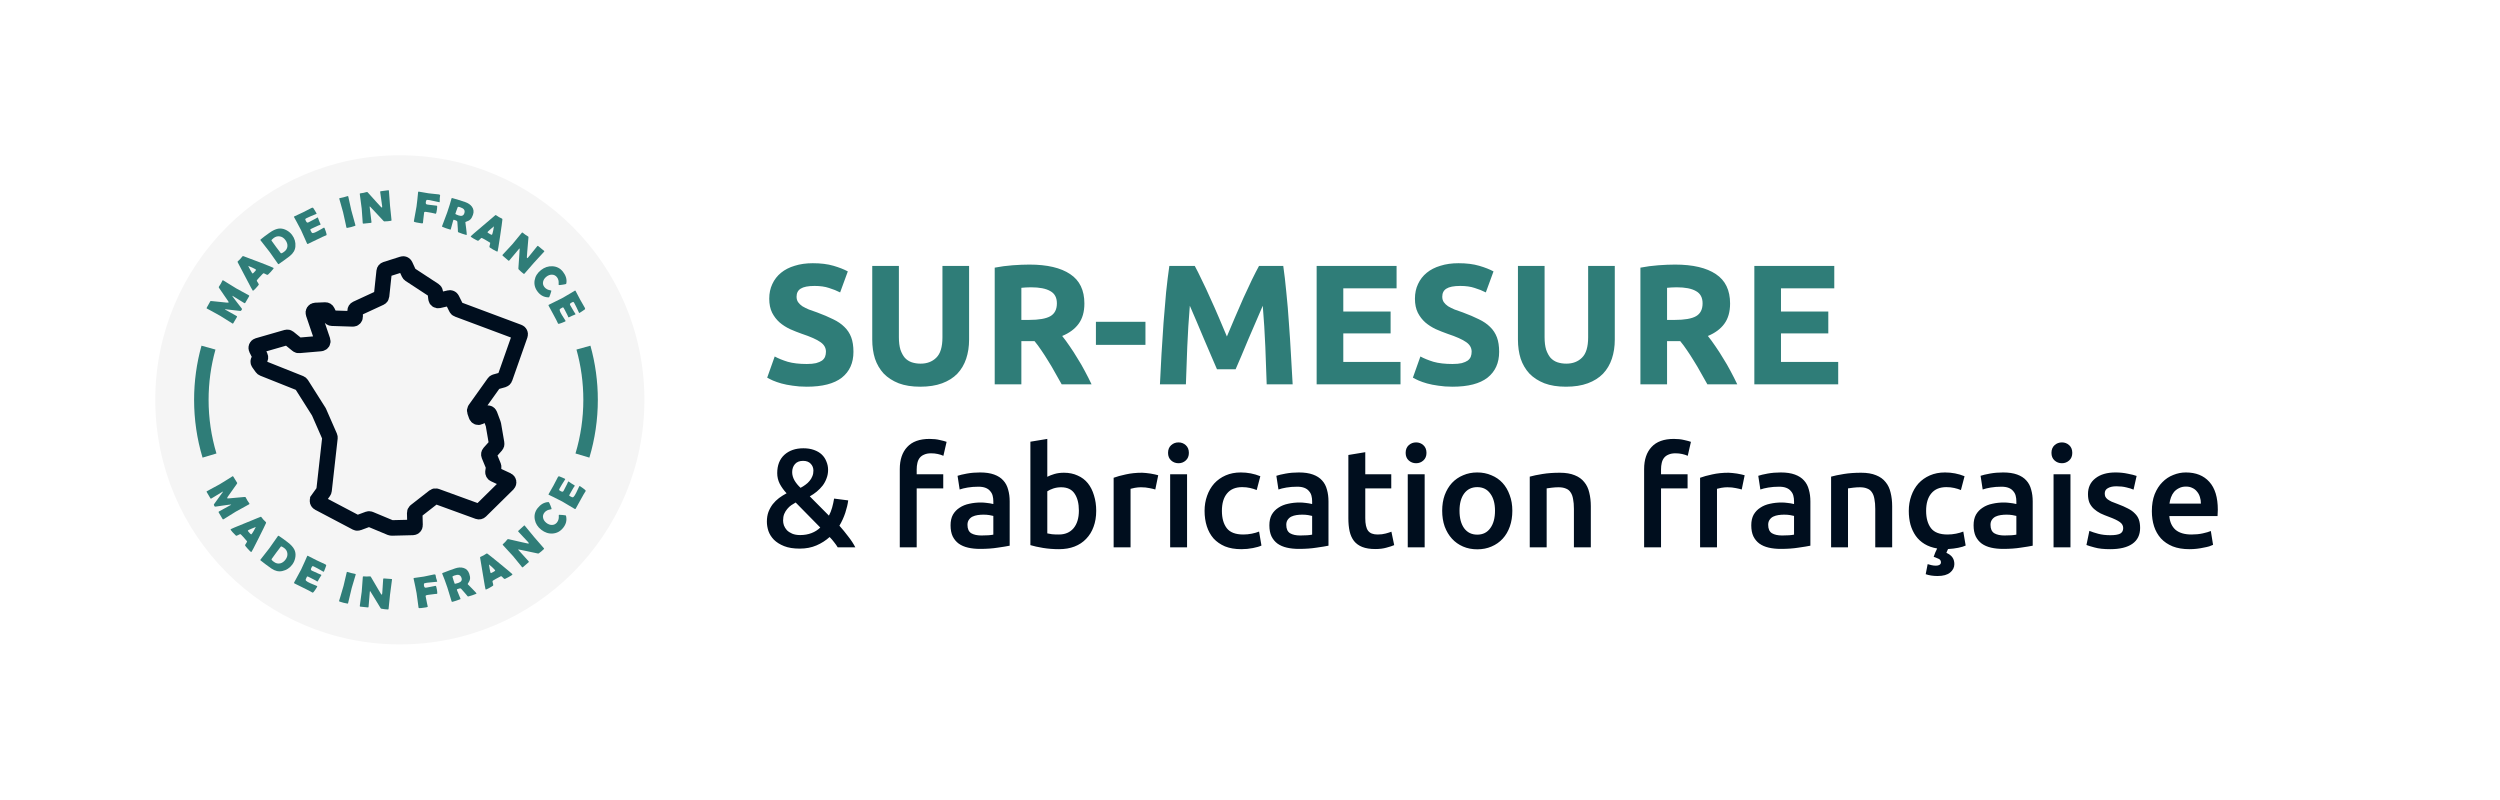 <svg xmlns="http://www.w3.org/2000/svg" width="322" height="103" viewBox="0 0 322 103" fill="none"><rect width="322" height="103" fill="white"></rect><circle cx="51.5" cy="51.5" r="31.5" fill="#F5F5F5"></circle><path d="M103.918 46.882C104.402 46.882 104.798 46.845 105.106 46.772C105.429 46.684 105.685 46.574 105.876 46.442C106.067 46.295 106.199 46.127 106.272 45.936C106.345 45.745 106.382 45.533 106.382 45.298C106.382 44.799 106.147 44.389 105.678 44.066C105.209 43.729 104.402 43.369 103.258 42.988C102.759 42.812 102.261 42.614 101.762 42.394C101.263 42.159 100.816 41.873 100.42 41.536C100.024 41.184 99.701 40.766 99.452 40.282C99.203 39.783 99.078 39.182 99.078 38.478C99.078 37.774 99.21 37.143 99.474 36.586C99.738 36.014 100.112 35.53 100.596 35.134C101.08 34.738 101.667 34.437 102.356 34.232C103.045 34.012 103.823 33.902 104.688 33.902C105.715 33.902 106.602 34.012 107.35 34.232C108.098 34.452 108.714 34.694 109.198 34.958L108.208 37.664C107.783 37.444 107.306 37.253 106.778 37.092C106.265 36.916 105.641 36.828 104.908 36.828C104.087 36.828 103.493 36.945 103.126 37.18C102.774 37.4 102.598 37.745 102.598 38.214C102.598 38.493 102.664 38.727 102.796 38.918C102.928 39.109 103.111 39.285 103.346 39.446C103.595 39.593 103.874 39.732 104.182 39.864C104.505 39.981 104.857 40.106 105.238 40.238C106.03 40.531 106.719 40.825 107.306 41.118C107.893 41.397 108.377 41.727 108.758 42.108C109.154 42.489 109.447 42.937 109.638 43.45C109.829 43.963 109.924 44.587 109.924 45.32C109.924 46.743 109.425 47.85 108.428 48.642C107.431 49.419 105.927 49.808 103.918 49.808C103.243 49.808 102.635 49.764 102.092 49.676C101.549 49.603 101.065 49.507 100.64 49.39C100.229 49.273 99.87 49.148 99.562 49.016C99.269 48.884 99.019 48.759 98.814 48.642L99.782 45.914C100.237 46.163 100.794 46.391 101.454 46.596C102.129 46.787 102.95 46.882 103.918 46.882ZM118.527 49.808C117.456 49.808 116.532 49.661 115.755 49.368C114.977 49.06 114.332 48.642 113.819 48.114C113.32 47.571 112.946 46.933 112.697 46.2C112.462 45.452 112.345 44.631 112.345 43.736V34.254H115.777V43.45C115.777 44.066 115.843 44.594 115.975 45.034C116.121 45.459 116.312 45.811 116.547 46.09C116.796 46.354 117.089 46.545 117.427 46.662C117.779 46.779 118.16 46.838 118.571 46.838C119.407 46.838 120.081 46.581 120.595 46.068C121.123 45.555 121.387 44.682 121.387 43.45V34.254H124.819V43.736C124.819 44.631 124.694 45.452 124.445 46.2C124.195 46.948 123.814 47.593 123.301 48.136C122.787 48.664 122.135 49.075 121.343 49.368C120.551 49.661 119.612 49.808 118.527 49.808ZM132.585 34.078C134.873 34.078 136.626 34.489 137.843 35.31C139.061 36.117 139.669 37.378 139.669 39.094C139.669 40.165 139.42 41.037 138.921 41.712C138.437 42.372 137.733 42.893 136.809 43.274C137.117 43.655 137.44 44.095 137.777 44.594C138.115 45.078 138.445 45.591 138.767 46.134C139.105 46.662 139.427 47.219 139.735 47.806C140.043 48.378 140.329 48.943 140.593 49.5H136.743C136.465 49.001 136.179 48.495 135.885 47.982C135.607 47.469 135.313 46.97 135.005 46.486C134.712 46.002 134.419 45.547 134.125 45.122C133.832 44.682 133.539 44.286 133.245 43.934H131.551V49.5H128.119V34.474C128.867 34.327 129.637 34.225 130.429 34.166C131.236 34.107 131.955 34.078 132.585 34.078ZM132.783 37.004C132.534 37.004 132.307 37.011 132.101 37.026C131.911 37.041 131.727 37.055 131.551 37.07V41.206H132.519C133.81 41.206 134.734 41.045 135.291 40.722C135.849 40.399 136.127 39.849 136.127 39.072C136.127 38.324 135.841 37.796 135.269 37.488C134.712 37.165 133.883 37.004 132.783 37.004ZM141.154 41.448H147.534V44.418H141.154V41.448ZM153.888 34.254C154.152 34.738 154.453 35.339 154.79 36.058C155.142 36.762 155.501 37.532 155.868 38.368C156.249 39.189 156.623 40.033 156.99 40.898C157.357 41.763 157.701 42.577 158.024 43.34C158.347 42.577 158.691 41.763 159.058 40.898C159.425 40.033 159.791 39.189 160.158 38.368C160.539 37.532 160.899 36.762 161.236 36.058C161.588 35.339 161.896 34.738 162.16 34.254H165.284C165.431 35.266 165.563 36.403 165.68 37.664C165.812 38.911 165.922 40.216 166.01 41.58C166.113 42.929 166.201 44.286 166.274 45.65C166.362 47.014 166.435 48.297 166.494 49.5H163.15C163.106 48.019 163.047 46.405 162.974 44.66C162.901 42.915 162.791 41.155 162.644 39.38C162.38 39.996 162.087 40.678 161.764 41.426C161.441 42.174 161.119 42.922 160.796 43.67C160.488 44.418 160.187 45.137 159.894 45.826C159.601 46.501 159.351 47.08 159.146 47.564H156.748C156.543 47.08 156.293 46.501 156 45.826C155.707 45.137 155.399 44.418 155.076 43.67C154.768 42.922 154.453 42.174 154.13 41.426C153.807 40.678 153.514 39.996 153.25 39.38C153.103 41.155 152.993 42.915 152.92 44.66C152.847 46.405 152.788 48.019 152.744 49.5H149.4C149.459 48.297 149.525 47.014 149.598 45.65C149.686 44.286 149.774 42.929 149.862 41.58C149.965 40.216 150.075 38.911 150.192 37.664C150.324 36.403 150.463 35.266 150.61 34.254H153.888ZM169.584 49.5V34.254H179.88V37.136H173.016V40.128H179.11V42.944H173.016V46.618H180.386V49.5H169.584ZM187.084 46.882C187.568 46.882 187.964 46.845 188.272 46.772C188.595 46.684 188.851 46.574 189.042 46.442C189.233 46.295 189.365 46.127 189.438 45.936C189.511 45.745 189.548 45.533 189.548 45.298C189.548 44.799 189.313 44.389 188.844 44.066C188.375 43.729 187.568 43.369 186.424 42.988C185.925 42.812 185.427 42.614 184.928 42.394C184.429 42.159 183.982 41.873 183.586 41.536C183.19 41.184 182.867 40.766 182.618 40.282C182.369 39.783 182.244 39.182 182.244 38.478C182.244 37.774 182.376 37.143 182.64 36.586C182.904 36.014 183.278 35.53 183.762 35.134C184.246 34.738 184.833 34.437 185.522 34.232C186.211 34.012 186.989 33.902 187.854 33.902C188.881 33.902 189.768 34.012 190.516 34.232C191.264 34.452 191.88 34.694 192.364 34.958L191.374 37.664C190.949 37.444 190.472 37.253 189.944 37.092C189.431 36.916 188.807 36.828 188.074 36.828C187.253 36.828 186.659 36.945 186.292 37.18C185.94 37.4 185.764 37.745 185.764 38.214C185.764 38.493 185.83 38.727 185.962 38.918C186.094 39.109 186.277 39.285 186.512 39.446C186.761 39.593 187.04 39.732 187.348 39.864C187.671 39.981 188.023 40.106 188.404 40.238C189.196 40.531 189.885 40.825 190.472 41.118C191.059 41.397 191.543 41.727 191.924 42.108C192.32 42.489 192.613 42.937 192.804 43.45C192.995 43.963 193.09 44.587 193.09 45.32C193.09 46.743 192.591 47.85 191.594 48.642C190.597 49.419 189.093 49.808 187.084 49.808C186.409 49.808 185.801 49.764 185.258 49.676C184.715 49.603 184.231 49.507 183.806 49.39C183.395 49.273 183.036 49.148 182.728 49.016C182.435 48.884 182.185 48.759 181.98 48.642L182.948 45.914C183.403 46.163 183.96 46.391 184.62 46.596C185.295 46.787 186.116 46.882 187.084 46.882ZM201.693 49.808C200.622 49.808 199.698 49.661 198.921 49.368C198.143 49.06 197.498 48.642 196.985 48.114C196.486 47.571 196.112 46.933 195.863 46.2C195.628 45.452 195.511 44.631 195.511 43.736V34.254H198.943V43.45C198.943 44.066 199.009 44.594 199.141 45.034C199.287 45.459 199.478 45.811 199.713 46.09C199.962 46.354 200.255 46.545 200.593 46.662C200.945 46.779 201.326 46.838 201.737 46.838C202.573 46.838 203.247 46.581 203.761 46.068C204.289 45.555 204.553 44.682 204.553 43.45V34.254H207.985V43.736C207.985 44.631 207.86 45.452 207.611 46.2C207.361 46.948 206.98 47.593 206.467 48.136C205.953 48.664 205.301 49.075 204.509 49.368C203.717 49.661 202.778 49.808 201.693 49.808ZM215.751 34.078C218.039 34.078 219.792 34.489 221.009 35.31C222.227 36.117 222.835 37.378 222.835 39.094C222.835 40.165 222.586 41.037 222.087 41.712C221.603 42.372 220.899 42.893 219.975 43.274C220.283 43.655 220.606 44.095 220.943 44.594C221.281 45.078 221.611 45.591 221.933 46.134C222.271 46.662 222.593 47.219 222.901 47.806C223.209 48.378 223.495 48.943 223.759 49.5H219.909C219.631 49.001 219.345 48.495 219.051 47.982C218.773 47.469 218.479 46.97 218.171 46.486C217.878 46.002 217.585 45.547 217.291 45.122C216.998 44.682 216.705 44.286 216.411 43.934H214.717V49.5H211.285V34.474C212.033 34.327 212.803 34.225 213.595 34.166C214.402 34.107 215.121 34.078 215.751 34.078ZM215.949 37.004C215.7 37.004 215.473 37.011 215.267 37.026C215.077 37.041 214.893 37.055 214.717 37.07V41.206H215.685C216.976 41.206 217.9 41.045 218.457 40.722C219.015 40.399 219.293 39.849 219.293 39.072C219.293 38.324 219.007 37.796 218.435 37.488C217.878 37.165 217.049 37.004 215.949 37.004ZM225.959 49.5V34.254H236.255V37.136H229.391V40.128H235.485V42.944H229.391V46.618H236.761V49.5H225.959Z" fill="#2F7D78"></path><path d="M98.774 67.188C98.774 66.732 98.84 66.318 98.972 65.946C99.116 65.574 99.302 65.238 99.53 64.938C99.77 64.638 100.04 64.374 100.34 64.146C100.652 63.918 100.976 63.714 101.312 63.534C100.952 63.15 100.658 62.742 100.43 62.31C100.214 61.878 100.106 61.422 100.106 60.942C100.106 59.934 100.412 59.148 101.024 58.584C101.648 58.02 102.464 57.738 103.472 57.738C103.988 57.738 104.444 57.81 104.84 57.954C105.248 58.098 105.584 58.296 105.848 58.548C106.112 58.8 106.31 59.1 106.442 59.448C106.586 59.784 106.658 60.144 106.658 60.528C106.658 60.912 106.592 61.272 106.46 61.608C106.34 61.944 106.172 62.256 105.956 62.544C105.74 62.82 105.488 63.078 105.2 63.318C104.924 63.546 104.624 63.75 104.3 63.93L106.766 66.414C106.934 66.102 107.072 65.754 107.18 65.37C107.288 64.974 107.372 64.59 107.432 64.218L109.25 64.452C109.19 64.932 109.064 65.466 108.872 66.054C108.68 66.63 108.428 67.182 108.116 67.71C108.512 68.154 108.89 68.616 109.25 69.096C109.622 69.564 109.928 70.032 110.168 70.5H107.9C107.78 70.296 107.624 70.074 107.432 69.834C107.252 69.594 107.06 69.372 106.856 69.168C106.364 69.612 105.8 69.972 105.164 70.248C104.528 70.524 103.808 70.662 103.004 70.662C102.2 70.662 101.528 70.554 100.988 70.338C100.448 70.122 100.01 69.846 99.674 69.51C99.35 69.174 99.116 68.802 98.972 68.394C98.84 67.986 98.774 67.584 98.774 67.188ZM100.862 67.044C100.862 67.248 100.898 67.458 100.97 67.674C101.054 67.89 101.18 68.094 101.348 68.286C101.528 68.466 101.756 68.616 102.032 68.736C102.32 68.856 102.662 68.916 103.058 68.916C103.598 68.916 104.084 68.832 104.516 68.664C104.96 68.496 105.338 68.256 105.65 67.944L102.482 64.722C102.302 64.818 102.116 64.932 101.924 65.064C101.732 65.196 101.558 65.358 101.402 65.55C101.246 65.73 101.114 65.946 101.006 66.198C100.91 66.438 100.862 66.72 100.862 67.044ZM104.768 60.618C104.768 60.27 104.654 59.976 104.426 59.736C104.198 59.484 103.868 59.358 103.436 59.358C102.98 59.358 102.632 59.496 102.392 59.772C102.152 60.048 102.032 60.396 102.032 60.816C102.032 61.164 102.128 61.512 102.32 61.86C102.512 62.196 102.776 62.52 103.112 62.832C103.34 62.712 103.55 62.58 103.742 62.436C103.946 62.292 104.12 62.13 104.264 61.95C104.42 61.77 104.54 61.572 104.624 61.356C104.72 61.14 104.768 60.894 104.768 60.618ZM119.726 56.532C120.23 56.532 120.674 56.58 121.058 56.676C121.442 56.76 121.73 56.838 121.922 56.91L121.508 58.71C121.304 58.614 121.064 58.536 120.788 58.476C120.524 58.416 120.236 58.386 119.924 58.386C119.576 58.386 119.282 58.44 119.042 58.548C118.802 58.644 118.61 58.782 118.466 58.962C118.322 59.142 118.22 59.364 118.16 59.628C118.1 59.88 118.07 60.156 118.07 60.456V61.086H121.49V62.904H118.07V70.5H115.892V60.42C115.892 59.208 116.21 58.26 116.846 57.576C117.482 56.88 118.442 56.532 119.726 56.532ZM126.411 68.97C127.083 68.97 127.593 68.934 127.941 68.862V66.45C127.821 66.414 127.647 66.378 127.419 66.342C127.191 66.306 126.939 66.288 126.663 66.288C126.423 66.288 126.177 66.306 125.925 66.342C125.685 66.378 125.463 66.444 125.259 66.54C125.067 66.636 124.911 66.774 124.791 66.954C124.671 67.122 124.611 67.338 124.611 67.602C124.611 68.118 124.773 68.478 125.097 68.682C125.421 68.874 125.859 68.97 126.411 68.97ZM126.231 60.852C126.951 60.852 127.557 60.942 128.049 61.122C128.541 61.302 128.931 61.554 129.219 61.878C129.519 62.202 129.729 62.598 129.849 63.066C129.981 63.522 130.047 64.026 130.047 64.578V70.284C129.711 70.356 129.201 70.44 128.517 70.536C127.845 70.644 127.083 70.698 126.231 70.698C125.667 70.698 125.151 70.644 124.683 70.536C124.215 70.428 123.813 70.254 123.477 70.014C123.153 69.774 122.895 69.462 122.703 69.078C122.523 68.694 122.433 68.22 122.433 67.656C122.433 67.116 122.535 66.66 122.739 66.288C122.955 65.916 123.243 65.616 123.603 65.388C123.963 65.148 124.377 64.98 124.845 64.884C125.325 64.776 125.823 64.722 126.339 64.722C126.579 64.722 126.831 64.74 127.095 64.776C127.359 64.8 127.641 64.848 127.941 64.92V64.56C127.941 64.308 127.911 64.068 127.851 63.84C127.791 63.612 127.683 63.414 127.527 63.246C127.383 63.066 127.185 62.928 126.933 62.832C126.693 62.736 126.387 62.688 126.015 62.688C125.511 62.688 125.049 62.724 124.629 62.796C124.209 62.868 123.867 62.952 123.603 63.048L123.333 61.284C123.609 61.188 124.011 61.092 124.539 60.996C125.067 60.9 125.631 60.852 126.231 60.852ZM138.96 65.766C138.96 64.842 138.774 64.11 138.402 63.57C138.042 63.03 137.466 62.76 136.674 62.76C136.314 62.76 135.972 62.814 135.648 62.922C135.336 63.03 135.084 63.15 134.892 63.282V68.7C135.048 68.736 135.246 68.772 135.486 68.808C135.738 68.832 136.038 68.844 136.386 68.844C137.19 68.844 137.82 68.574 138.276 68.034C138.732 67.482 138.96 66.726 138.96 65.766ZM141.192 65.802C141.192 66.558 141.078 67.242 140.85 67.854C140.634 68.454 140.316 68.97 139.896 69.402C139.488 69.834 138.99 70.164 138.402 70.392C137.814 70.62 137.148 70.734 136.404 70.734C135.684 70.734 134.994 70.68 134.334 70.572C133.686 70.464 133.146 70.344 132.714 70.212V56.892L134.892 56.532V61.41C135.144 61.278 135.45 61.158 135.81 61.05C136.182 60.942 136.59 60.888 137.034 60.888C137.694 60.888 138.282 61.008 138.798 61.248C139.326 61.476 139.764 61.806 140.112 62.238C140.46 62.67 140.724 63.192 140.904 63.804C141.096 64.404 141.192 65.07 141.192 65.802ZM148.801 63.048C148.621 62.988 148.369 62.928 148.045 62.868C147.733 62.796 147.367 62.76 146.947 62.76C146.707 62.76 146.449 62.784 146.173 62.832C145.909 62.88 145.723 62.922 145.615 62.958V70.5H143.437V61.536C143.857 61.38 144.379 61.236 145.003 61.104C145.639 60.96 146.341 60.888 147.109 60.888C147.253 60.888 147.421 60.9 147.613 60.924C147.805 60.936 147.997 60.96 148.189 60.996C148.381 61.02 148.567 61.056 148.747 61.104C148.927 61.14 149.071 61.176 149.179 61.212L148.801 63.048ZM152.893 70.5H150.715V61.086H152.893V70.5ZM153.127 58.332C153.127 58.74 152.995 59.064 152.731 59.304C152.467 59.544 152.155 59.664 151.795 59.664C151.423 59.664 151.105 59.544 150.841 59.304C150.577 59.064 150.445 58.74 150.445 58.332C150.445 57.912 150.577 57.582 150.841 57.342C151.105 57.102 151.423 56.982 151.795 56.982C152.155 56.982 152.467 57.102 152.731 57.342C152.995 57.582 153.127 57.912 153.127 58.332ZM155.149 65.802C155.149 65.106 155.257 64.458 155.473 63.858C155.689 63.246 155.995 62.718 156.391 62.274C156.799 61.83 157.291 61.482 157.867 61.23C158.443 60.978 159.091 60.852 159.811 60.852C160.699 60.852 161.539 61.014 162.331 61.338L161.863 63.12C161.611 63.012 161.323 62.922 160.999 62.85C160.687 62.778 160.351 62.742 159.991 62.742C159.139 62.742 158.491 63.012 158.047 63.552C157.603 64.08 157.381 64.83 157.381 65.802C157.381 66.738 157.591 67.482 158.011 68.034C158.431 68.574 159.139 68.844 160.135 68.844C160.507 68.844 160.873 68.808 161.233 68.736C161.593 68.664 161.905 68.574 162.169 68.466L162.475 70.266C162.235 70.386 161.869 70.494 161.377 70.59C160.897 70.686 160.399 70.734 159.883 70.734C159.079 70.734 158.377 70.614 157.777 70.374C157.189 70.122 156.697 69.78 156.301 69.348C155.917 68.904 155.629 68.382 155.437 67.782C155.245 67.17 155.149 66.51 155.149 65.802ZM167.473 68.97C168.145 68.97 168.655 68.934 169.003 68.862V66.45C168.883 66.414 168.709 66.378 168.481 66.342C168.253 66.306 168.001 66.288 167.725 66.288C167.485 66.288 167.239 66.306 166.987 66.342C166.747 66.378 166.525 66.444 166.321 66.54C166.129 66.636 165.973 66.774 165.853 66.954C165.733 67.122 165.673 67.338 165.673 67.602C165.673 68.118 165.835 68.478 166.159 68.682C166.483 68.874 166.921 68.97 167.473 68.97ZM167.293 60.852C168.013 60.852 168.619 60.942 169.111 61.122C169.603 61.302 169.993 61.554 170.281 61.878C170.581 62.202 170.791 62.598 170.911 63.066C171.043 63.522 171.109 64.026 171.109 64.578V70.284C170.773 70.356 170.263 70.44 169.579 70.536C168.907 70.644 168.145 70.698 167.293 70.698C166.729 70.698 166.213 70.644 165.745 70.536C165.277 70.428 164.875 70.254 164.539 70.014C164.215 69.774 163.957 69.462 163.765 69.078C163.585 68.694 163.495 68.22 163.495 67.656C163.495 67.116 163.597 66.66 163.801 66.288C164.017 65.916 164.305 65.616 164.665 65.388C165.025 65.148 165.439 64.98 165.907 64.884C166.387 64.776 166.885 64.722 167.401 64.722C167.641 64.722 167.893 64.74 168.157 64.776C168.421 64.8 168.703 64.848 169.003 64.92V64.56C169.003 64.308 168.973 64.068 168.913 63.84C168.853 63.612 168.745 63.414 168.589 63.246C168.445 63.066 168.247 62.928 167.995 62.832C167.755 62.736 167.449 62.688 167.077 62.688C166.573 62.688 166.111 62.724 165.691 62.796C165.271 62.868 164.929 62.952 164.665 63.048L164.395 61.284C164.671 61.188 165.073 61.092 165.601 60.996C166.129 60.9 166.693 60.852 167.293 60.852ZM173.669 58.602L175.847 58.242V61.086H179.195V62.904H175.847V66.738C175.847 67.494 175.967 68.034 176.207 68.358C176.447 68.682 176.855 68.844 177.431 68.844C177.827 68.844 178.175 68.802 178.475 68.718C178.787 68.634 179.033 68.556 179.213 68.484L179.573 70.212C179.321 70.32 178.991 70.428 178.583 70.536C178.175 70.656 177.695 70.716 177.143 70.716C176.471 70.716 175.907 70.626 175.451 70.446C175.007 70.266 174.653 70.008 174.389 69.672C174.125 69.324 173.939 68.91 173.831 68.43C173.723 67.938 173.669 67.38 173.669 66.756V58.602ZM183.496 70.5H181.318V61.086H183.496V70.5ZM183.73 58.332C183.73 58.74 183.598 59.064 183.334 59.304C183.07 59.544 182.758 59.664 182.398 59.664C182.026 59.664 181.708 59.544 181.444 59.304C181.18 59.064 181.048 58.74 181.048 58.332C181.048 57.912 181.18 57.582 181.444 57.342C181.708 57.102 182.026 56.982 182.398 56.982C182.758 56.982 183.07 57.102 183.334 57.342C183.598 57.582 183.73 57.912 183.73 58.332ZM194.789 65.784C194.789 66.528 194.681 67.206 194.465 67.818C194.249 68.43 193.943 68.952 193.547 69.384C193.151 69.816 192.671 70.152 192.107 70.392C191.555 70.632 190.943 70.752 190.271 70.752C189.599 70.752 188.987 70.632 188.435 70.392C187.883 70.152 187.409 69.816 187.013 69.384C186.617 68.952 186.305 68.43 186.077 67.818C185.861 67.206 185.753 66.528 185.753 65.784C185.753 65.04 185.861 64.368 186.077 63.768C186.305 63.156 186.617 62.634 187.013 62.202C187.421 61.77 187.901 61.44 188.453 61.212C189.005 60.972 189.611 60.852 190.271 60.852C190.931 60.852 191.537 60.972 192.089 61.212C192.653 61.44 193.133 61.77 193.529 62.202C193.925 62.634 194.231 63.156 194.447 63.768C194.675 64.368 194.789 65.04 194.789 65.784ZM192.557 65.784C192.557 64.848 192.353 64.11 191.945 63.57C191.549 63.018 190.991 62.742 190.271 62.742C189.551 62.742 188.987 63.018 188.579 63.57C188.183 64.11 187.985 64.848 187.985 65.784C187.985 66.732 188.183 67.482 188.579 68.034C188.987 68.586 189.551 68.862 190.271 68.862C190.991 68.862 191.549 68.586 191.945 68.034C192.353 67.482 192.557 66.732 192.557 65.784ZM197.032 61.392C197.452 61.272 197.998 61.158 198.67 61.05C199.342 60.942 200.086 60.888 200.902 60.888C201.67 60.888 202.312 60.996 202.828 61.212C203.344 61.416 203.752 61.71 204.052 62.094C204.364 62.466 204.58 62.922 204.7 63.462C204.832 63.99 204.898 64.572 204.898 65.208V70.5H202.72V65.55C202.72 65.046 202.684 64.62 202.612 64.272C202.552 63.912 202.444 63.624 202.288 63.408C202.144 63.18 201.94 63.018 201.676 62.922C201.424 62.814 201.112 62.76 200.74 62.76C200.464 62.76 200.176 62.778 199.876 62.814C199.576 62.85 199.354 62.88 199.21 62.904V70.5H197.032V61.392ZM215.597 56.532C216.101 56.532 216.545 56.58 216.929 56.676C217.313 56.76 217.601 56.838 217.793 56.91L217.379 58.71C217.175 58.614 216.935 58.536 216.659 58.476C216.395 58.416 216.107 58.386 215.795 58.386C215.447 58.386 215.153 58.44 214.913 58.548C214.673 58.644 214.481 58.782 214.337 58.962C214.193 59.142 214.091 59.364 214.031 59.628C213.971 59.88 213.941 60.156 213.941 60.456V61.086H217.361V62.904H213.941V70.5H211.763V60.42C211.763 59.208 212.081 58.26 212.717 57.576C213.353 56.88 214.313 56.532 215.597 56.532ZM224.334 63.048C224.154 62.988 223.902 62.928 223.578 62.868C223.266 62.796 222.9 62.76 222.48 62.76C222.24 62.76 221.982 62.784 221.706 62.832C221.442 62.88 221.256 62.922 221.148 62.958V70.5H218.97V61.536C219.39 61.38 219.912 61.236 220.536 61.104C221.172 60.96 221.874 60.888 222.642 60.888C222.786 60.888 222.954 60.9 223.146 60.924C223.338 60.936 223.53 60.96 223.722 60.996C223.914 61.02 224.1 61.056 224.28 61.104C224.46 61.14 224.604 61.176 224.712 61.212L224.334 63.048ZM229.542 68.97C230.214 68.97 230.724 68.934 231.072 68.862V66.45C230.952 66.414 230.778 66.378 230.55 66.342C230.322 66.306 230.07 66.288 229.794 66.288C229.554 66.288 229.308 66.306 229.056 66.342C228.816 66.378 228.594 66.444 228.39 66.54C228.198 66.636 228.042 66.774 227.922 66.954C227.802 67.122 227.742 67.338 227.742 67.602C227.742 68.118 227.904 68.478 228.228 68.682C228.552 68.874 228.99 68.97 229.542 68.97ZM229.362 60.852C230.082 60.852 230.688 60.942 231.18 61.122C231.672 61.302 232.062 61.554 232.35 61.878C232.65 62.202 232.86 62.598 232.98 63.066C233.112 63.522 233.178 64.026 233.178 64.578V70.284C232.842 70.356 232.332 70.44 231.648 70.536C230.976 70.644 230.214 70.698 229.362 70.698C228.798 70.698 228.282 70.644 227.814 70.536C227.346 70.428 226.944 70.254 226.608 70.014C226.284 69.774 226.026 69.462 225.834 69.078C225.654 68.694 225.564 68.22 225.564 67.656C225.564 67.116 225.666 66.66 225.87 66.288C226.086 65.916 226.374 65.616 226.734 65.388C227.094 65.148 227.508 64.98 227.976 64.884C228.456 64.776 228.954 64.722 229.47 64.722C229.71 64.722 229.962 64.74 230.226 64.776C230.49 64.8 230.772 64.848 231.072 64.92V64.56C231.072 64.308 231.042 64.068 230.982 63.84C230.922 63.612 230.814 63.414 230.658 63.246C230.514 63.066 230.316 62.928 230.064 62.832C229.824 62.736 229.518 62.688 229.146 62.688C228.642 62.688 228.18 62.724 227.76 62.796C227.34 62.868 226.998 62.952 226.734 63.048L226.464 61.284C226.74 61.188 227.142 61.092 227.67 60.996C228.198 60.9 228.762 60.852 229.362 60.852ZM235.845 61.392C236.265 61.272 236.811 61.158 237.483 61.05C238.155 60.942 238.899 60.888 239.715 60.888C240.483 60.888 241.125 60.996 241.641 61.212C242.157 61.416 242.565 61.71 242.865 62.094C243.177 62.466 243.393 62.922 243.513 63.462C243.645 63.99 243.711 64.572 243.711 65.208V70.5H241.533V65.55C241.533 65.046 241.497 64.62 241.425 64.272C241.365 63.912 241.257 63.624 241.101 63.408C240.957 63.18 240.753 63.018 240.489 62.922C240.237 62.814 239.925 62.76 239.553 62.76C239.277 62.76 238.989 62.778 238.689 62.814C238.389 62.85 238.167 62.88 238.023 62.904V70.5H235.845V61.392ZM250.694 71.202C251.078 71.382 251.342 71.586 251.486 71.814C251.642 72.042 251.72 72.324 251.72 72.66C251.72 73.08 251.54 73.44 251.18 73.74C250.82 74.04 250.28 74.19 249.56 74.19C248.984 74.19 248.474 74.112 248.03 73.956L248.282 72.66C248.402 72.696 248.558 72.738 248.75 72.786C248.942 72.834 249.14 72.858 249.344 72.858C249.548 72.858 249.704 72.822 249.812 72.75C249.932 72.678 249.992 72.57 249.992 72.426C249.992 72.234 249.908 72.09 249.74 71.994C249.572 71.91 249.404 71.838 249.236 71.778L249.056 71.724C249.104 71.568 249.17 71.388 249.254 71.184C249.338 70.992 249.422 70.812 249.506 70.644C248.882 70.536 248.342 70.344 247.886 70.068C247.43 69.792 247.052 69.444 246.752 69.024C246.452 68.592 246.224 68.106 246.068 67.566C245.924 67.026 245.852 66.438 245.852 65.802C245.852 65.106 245.96 64.458 246.176 63.858C246.392 63.246 246.698 62.718 247.094 62.274C247.502 61.83 247.994 61.482 248.57 61.23C249.146 60.978 249.794 60.852 250.514 60.852C251.402 60.852 252.242 61.014 253.034 61.338L252.566 63.12C252.314 63.012 252.026 62.922 251.702 62.85C251.39 62.778 251.054 62.742 250.694 62.742C249.842 62.742 249.194 63.012 248.75 63.552C248.306 64.08 248.084 64.83 248.084 65.802C248.084 66.738 248.294 67.482 248.714 68.034C249.134 68.574 249.842 68.844 250.838 68.844C251.21 68.844 251.576 68.808 251.936 68.736C252.296 68.664 252.608 68.574 252.872 68.466L253.178 70.266C252.962 70.374 252.644 70.47 252.224 70.554C251.804 70.638 251.366 70.692 250.91 70.716C250.862 70.812 250.82 70.902 250.784 70.986C250.748 71.07 250.718 71.142 250.694 71.202ZM258.177 68.97C258.849 68.97 259.359 68.934 259.707 68.862V66.45C259.587 66.414 259.413 66.378 259.185 66.342C258.957 66.306 258.705 66.288 258.429 66.288C258.189 66.288 257.943 66.306 257.691 66.342C257.451 66.378 257.229 66.444 257.025 66.54C256.833 66.636 256.677 66.774 256.557 66.954C256.437 67.122 256.377 67.338 256.377 67.602C256.377 68.118 256.539 68.478 256.863 68.682C257.187 68.874 257.625 68.97 258.177 68.97ZM257.997 60.852C258.717 60.852 259.323 60.942 259.815 61.122C260.307 61.302 260.697 61.554 260.985 61.878C261.285 62.202 261.495 62.598 261.615 63.066C261.747 63.522 261.813 64.026 261.813 64.578V70.284C261.477 70.356 260.967 70.44 260.283 70.536C259.611 70.644 258.849 70.698 257.997 70.698C257.433 70.698 256.917 70.644 256.449 70.536C255.981 70.428 255.579 70.254 255.243 70.014C254.919 69.774 254.661 69.462 254.469 69.078C254.289 68.694 254.199 68.22 254.199 67.656C254.199 67.116 254.301 66.66 254.505 66.288C254.721 65.916 255.009 65.616 255.369 65.388C255.729 65.148 256.143 64.98 256.611 64.884C257.091 64.776 257.589 64.722 258.105 64.722C258.345 64.722 258.597 64.74 258.861 64.776C259.125 64.8 259.407 64.848 259.707 64.92V64.56C259.707 64.308 259.677 64.068 259.617 63.84C259.557 63.612 259.449 63.414 259.293 63.246C259.149 63.066 258.951 62.928 258.699 62.832C258.459 62.736 258.153 62.688 257.781 62.688C257.277 62.688 256.815 62.724 256.395 62.796C255.975 62.868 255.633 62.952 255.369 63.048L255.099 61.284C255.375 61.188 255.777 61.092 256.305 60.996C256.833 60.9 257.397 60.852 257.997 60.852ZM266.676 70.5H264.498V61.086H266.676V70.5ZM266.91 58.332C266.91 58.74 266.778 59.064 266.514 59.304C266.25 59.544 265.938 59.664 265.578 59.664C265.206 59.664 264.888 59.544 264.624 59.304C264.36 59.064 264.228 58.74 264.228 58.332C264.228 57.912 264.36 57.582 264.624 57.342C264.888 57.102 265.206 56.982 265.578 56.982C265.938 56.982 266.25 57.102 266.514 57.342C266.778 57.582 266.91 57.912 266.91 58.332ZM271.812 68.934C272.388 68.934 272.808 68.868 273.072 68.736C273.336 68.592 273.468 68.352 273.468 68.016C273.468 67.704 273.324 67.446 273.036 67.242C272.76 67.038 272.298 66.816 271.65 66.576C271.254 66.432 270.888 66.282 270.552 66.126C270.228 65.958 269.946 65.766 269.706 65.55C269.466 65.334 269.274 65.076 269.13 64.776C268.998 64.464 268.932 64.086 268.932 63.642C268.932 62.778 269.25 62.1 269.886 61.608C270.522 61.104 271.386 60.852 272.478 60.852C273.03 60.852 273.558 60.906 274.062 61.014C274.566 61.11 274.944 61.206 275.196 61.302L274.8 63.066C274.56 62.958 274.254 62.862 273.882 62.778C273.51 62.682 273.078 62.634 272.586 62.634C272.142 62.634 271.782 62.712 271.506 62.868C271.23 63.012 271.092 63.24 271.092 63.552C271.092 63.708 271.116 63.846 271.164 63.966C271.224 64.086 271.32 64.2 271.452 64.308C271.584 64.404 271.758 64.506 271.974 64.614C272.19 64.71 272.454 64.812 272.766 64.92C273.282 65.112 273.72 65.304 274.08 65.496C274.44 65.676 274.734 65.886 274.962 66.126C275.202 66.354 275.376 66.618 275.484 66.918C275.592 67.218 275.646 67.578 275.646 67.998C275.646 68.898 275.31 69.582 274.638 70.05C273.978 70.506 273.03 70.734 271.794 70.734C270.966 70.734 270.3 70.662 269.796 70.518C269.292 70.386 268.938 70.278 268.734 70.194L269.112 68.376C269.436 68.508 269.82 68.634 270.264 68.754C270.72 68.874 271.236 68.934 271.812 68.934ZM277.159 65.838C277.159 65.01 277.279 64.284 277.519 63.66C277.771 63.036 278.101 62.52 278.509 62.112C278.917 61.692 279.385 61.38 279.913 61.176C280.441 60.96 280.981 60.852 281.533 60.852C282.829 60.852 283.837 61.254 284.557 62.058C285.289 62.862 285.655 64.062 285.655 65.658C285.655 65.778 285.649 65.916 285.637 66.072C285.637 66.216 285.631 66.348 285.619 66.468H279.409C279.469 67.224 279.733 67.812 280.201 68.232C280.681 68.64 281.371 68.844 282.271 68.844C282.799 68.844 283.279 68.796 283.711 68.7C284.155 68.604 284.503 68.502 284.755 68.394L285.043 70.176C284.923 70.236 284.755 70.302 284.539 70.374C284.335 70.434 284.095 70.488 283.819 70.536C283.555 70.596 283.267 70.644 282.955 70.68C282.643 70.716 282.325 70.734 282.001 70.734C281.173 70.734 280.453 70.614 279.841 70.374C279.229 70.122 278.725 69.78 278.329 69.348C277.933 68.904 277.639 68.388 277.447 67.8C277.255 67.2 277.159 66.546 277.159 65.838ZM283.477 64.866C283.477 64.566 283.435 64.284 283.351 64.02C283.267 63.744 283.141 63.51 282.973 63.318C282.817 63.114 282.619 62.958 282.379 62.85C282.151 62.73 281.875 62.67 281.551 62.67C281.215 62.67 280.921 62.736 280.669 62.868C280.417 62.988 280.201 63.15 280.021 63.354C279.853 63.558 279.721 63.792 279.625 64.056C279.529 64.32 279.463 64.59 279.427 64.866H283.477Z" fill="#000E1E"></path><path d="M40.943 64.341L41.684 63.309C41.713 63.269 41.731 63.222 41.736 63.173L42.497 56.391C42.502 56.34 42.495 56.289 42.474 56.242L41.085 53.071C41.079 53.058 41.072 53.045 41.065 53.032L38.818 49.48C38.786 49.43 38.74 49.392 38.686 49.37L33.88 47.455C33.831 47.436 33.788 47.402 33.757 47.359L33.315 46.743C33.236 46.632 33.245 46.479 33.337 46.379L33.47 46.235C33.551 46.148 33.569 46.018 33.516 45.911L33.03 44.934C32.951 44.774 33.034 44.58 33.202 44.531L36.928 43.457C37.013 43.432 37.105 43.451 37.175 43.508L38.307 44.427C38.362 44.472 38.432 44.493 38.502 44.487L41.321 44.245C41.502 44.229 41.62 44.044 41.56 43.868L40.371 40.363C40.31 40.183 40.436 39.994 40.622 39.986L41.898 39.932C42.008 39.928 42.11 39.99 42.158 40.092L42.507 40.824C42.552 40.919 42.645 40.98 42.748 40.983L45.454 41.071C45.61 41.076 45.74 40.947 45.74 40.787V40.031C45.74 39.919 45.804 39.818 45.903 39.772L48.98 38.348C49.07 38.306 49.131 38.219 49.142 38.12L49.481 34.947C49.493 34.834 49.569 34.74 49.675 34.706L51.853 34.013C51.985 33.971 52.127 34.035 52.186 34.163L52.676 35.227C52.698 35.275 52.733 35.316 52.778 35.345L55.934 37.412C56.004 37.458 56.051 37.533 56.061 37.618L56.159 38.456C56.178 38.624 56.335 38.737 56.495 38.7L57.891 38.38C58.014 38.352 58.141 38.413 58.199 38.529L58.779 39.696C58.81 39.76 58.865 39.81 58.931 39.835L66.817 42.782C66.961 42.835 67.035 42.998 66.984 43.145L65.02 48.725C64.99 48.812 64.919 48.878 64.832 48.903L63.786 49.197C63.725 49.214 63.672 49.252 63.635 49.304L61.197 52.723C61.142 52.8 61.129 52.898 61.16 52.987L61.357 53.55C61.412 53.708 61.59 53.783 61.739 53.709L62.693 53.237C62.84 53.164 63.015 53.235 63.073 53.391L63.532 54.618C63.539 54.635 63.544 54.652 63.547 54.67L63.969 57.126C63.984 57.213 63.959 57.302 63.901 57.367L63.035 58.337C62.962 58.419 62.942 58.537 62.984 58.639L63.562 60.042C63.581 60.09 63.588 60.142 63.581 60.194L63.497 60.777C63.479 60.903 63.544 61.025 63.656 61.077L65.352 61.868C65.53 61.952 65.57 62.193 65.429 62.332L61.885 65.825C61.81 65.899 61.699 65.924 61.6 65.888L56.187 63.917C56.098 63.885 56 63.901 55.925 63.959L53.525 65.833C53.454 65.888 53.414 65.975 53.416 66.066L53.455 67.64C53.459 67.797 53.338 67.927 53.185 67.931L50.436 68C50.398 68.001 50.36 67.994 50.325 67.979L47.644 66.861C47.58 66.835 47.51 66.833 47.445 66.857L46.129 67.343C46.057 67.37 45.977 67.364 45.908 67.328L41.04 64.763C40.888 64.683 40.842 64.483 40.943 64.342V64.341Z" stroke="#000E1E" stroke-width="2"></path><path d="M32.057 38.038C32.107 38.067 32.118 38.106 32.091 38.152L31.585 39.012C31.557 39.06 31.515 39.066 31.458 39.033C31.294 38.937 31.051 38.787 30.73 38.583C30.409 38.379 30.166 38.229 30.002 38.134C29.954 38.106 29.925 38.099 29.913 38.111C29.913 38.135 30.099 38.39 30.475 38.877C30.696 39.162 30.916 39.447 31.135 39.732C31.163 39.77 31.173 39.803 31.166 39.831C31.162 39.84 31.144 39.873 31.111 39.93C31.062 40.014 31.016 40.055 30.974 40.052C30.744 40.035 30.416 39.998 29.991 39.941C29.541 39.883 29.212 39.845 29.007 39.827C28.997 39.825 28.984 39.827 28.968 39.833C28.976 39.853 28.995 39.872 29.029 39.891C29.188 39.984 29.429 40.12 29.752 40.298C30.076 40.476 30.317 40.612 30.476 40.705C30.533 40.738 30.548 40.777 30.522 40.823L30.045 41.634C30.026 41.667 30.009 41.684 29.994 41.684C29.978 41.685 29.959 41.678 29.933 41.663C29.756 41.559 29.494 41.396 29.149 41.171C28.803 40.947 28.542 40.783 28.365 40.68C28.176 40.57 27.818 40.371 27.289 40.084C27.154 40.007 26.948 39.897 26.674 39.754L26.631 39.733C26.598 39.715 26.601 39.672 26.642 39.602C26.694 39.513 26.77 39.378 26.869 39.197C26.967 39.015 27.044 38.879 27.096 38.791C27.106 38.773 27.155 38.767 27.243 38.776L29.223 38.978C29.358 38.99 29.436 38.978 29.456 38.944C29.467 38.927 29.428 38.853 29.341 38.724C29.096 38.361 28.724 37.818 28.224 37.096C28.176 37.031 28.163 36.983 28.182 36.95C28.209 36.903 28.253 36.834 28.314 36.742C28.375 36.65 28.419 36.579 28.447 36.531C28.471 36.49 28.504 36.426 28.544 36.338C28.585 36.249 28.618 36.185 28.641 36.145C28.67 36.096 28.704 36.083 28.742 36.106C28.934 36.218 29.217 36.392 29.59 36.628C29.963 36.864 30.246 37.038 30.438 37.151C30.615 37.255 30.885 37.402 31.248 37.594C31.611 37.787 31.88 37.934 32.056 38.037L32.057 38.038Z" fill="#2F7D78"></path><path d="M35.219 34.502C35.245 34.525 35.246 34.559 35.224 34.602C35.197 34.653 35.085 34.787 34.887 35.004C34.705 35.202 34.583 35.325 34.52 35.371C34.467 35.41 34.408 35.41 34.344 35.376C34.1 35.241 33.959 35.18 33.921 35.194C33.892 35.208 33.716 35.389 33.397 35.739C33.181 35.975 33.072 36.106 33.071 36.132C33.071 36.176 33.122 36.27 33.222 36.414C33.313 36.546 33.346 36.634 33.322 36.681C33.29 36.738 33.151 36.902 32.905 37.171C32.711 37.383 32.594 37.471 32.553 37.434C32.518 37.401 32.216 36.841 31.649 35.751C31.038 34.573 30.699 33.926 30.633 33.814C30.596 33.749 30.587 33.706 30.607 33.683C30.641 33.646 30.698 33.591 30.777 33.519C30.856 33.447 30.912 33.391 30.948 33.353C30.982 33.315 31.03 33.258 31.092 33.18C31.154 33.103 31.202 33.046 31.235 33.01C31.259 32.984 31.304 32.981 31.37 33C31.578 33.066 32.261 33.322 33.418 33.771C34.583 34.223 35.183 34.467 35.22 34.501L35.219 34.502ZM31.967 34.249C32.002 34.334 32.09 34.504 32.231 34.76C32.38 35.032 32.473 35.185 32.511 35.219C32.536 35.242 32.588 35.213 32.667 35.133C32.709 35.092 32.775 35.023 32.865 34.924C32.948 34.833 32.984 34.772 32.971 34.742C32.966 34.733 32.958 34.722 32.946 34.711C32.9 34.669 32.744 34.586 32.478 34.462C32.221 34.342 32.05 34.272 31.969 34.25L31.967 34.249Z" fill="#2F7D78"></path><path d="M37.62 30.266C37.95 30.71 38.092 31.2 38.047 31.737C38.011 32.215 37.769 32.63 37.323 32.983C37.237 33.05 36.996 33.23 36.601 33.521C36.526 33.575 36.413 33.656 36.261 33.761C36.108 33.867 35.994 33.947 35.921 34.002C35.877 34.034 35.842 34.033 35.816 33.998C35.693 33.832 35.514 33.578 35.28 33.236C35.046 32.893 34.868 32.639 34.745 32.473C34.616 32.3 34.417 32.044 34.147 31.707C33.877 31.37 33.678 31.115 33.55 30.943C33.527 30.912 33.535 30.876 33.574 30.838C33.673 30.747 33.845 30.61 34.09 30.429C34.556 30.086 34.864 29.87 35.012 29.782C35.398 29.554 35.747 29.437 36.057 29.433C36.349 29.428 36.641 29.507 36.933 29.67C37.21 29.823 37.439 30.021 37.62 30.266ZM36.751 30.907C36.561 30.652 36.33 30.499 36.057 30.451C35.778 30.397 35.512 30.464 35.257 30.651C35.024 30.823 34.93 30.94 34.976 31.001C35.043 31.091 35.14 31.226 35.27 31.406C35.4 31.588 35.497 31.723 35.563 31.811C35.627 31.899 35.727 32.029 35.861 32.203C35.994 32.376 36.094 32.508 36.16 32.597C36.209 32.662 36.354 32.605 36.596 32.426C36.858 32.233 37 31.995 37.021 31.71C37.04 31.442 36.95 31.173 36.751 30.905V30.907Z" fill="#2F7D78"></path><path d="M41.807 29.389C41.843 29.461 41.894 29.602 41.961 29.809C42.035 30.034 42.069 30.174 42.066 30.225C42.061 30.267 42.042 30.297 42.006 30.315C41.991 30.322 41.964 30.332 41.926 30.344C41.794 30.388 41.43 30.556 40.834 30.849C40.703 30.912 40.51 31.007 40.251 31.13C39.994 31.254 39.8 31.348 39.672 31.411C39.616 31.439 39.576 31.428 39.552 31.379C39.458 31.19 39.329 30.901 39.164 30.512C38.999 30.123 38.869 29.835 38.777 29.646C38.682 29.454 38.495 29.101 38.216 28.587C38.144 28.454 38.036 28.258 37.891 27.996L37.871 27.962C37.848 27.924 37.86 27.895 37.906 27.872C38.031 27.811 38.221 27.722 38.475 27.606C38.73 27.49 38.919 27.401 39.045 27.34C39.169 27.279 39.353 27.185 39.597 27.056C39.842 26.928 40.027 26.834 40.15 26.773C40.238 26.73 40.305 26.738 40.351 26.797C40.379 26.832 40.45 26.943 40.564 27.131C40.679 27.318 40.746 27.433 40.767 27.476C40.784 27.511 40.776 27.537 40.743 27.553C40.733 27.558 40.714 27.566 40.688 27.577C40.22 27.76 39.806 27.939 39.449 28.115C39.359 28.159 39.314 28.207 39.315 28.259C39.317 28.283 39.344 28.35 39.398 28.46C39.455 28.574 39.51 28.642 39.562 28.663C39.606 28.681 39.669 28.67 39.75 28.63C39.767 28.622 39.799 28.604 39.847 28.578C39.894 28.551 39.935 28.53 39.967 28.514C40.18 28.41 40.393 28.299 40.605 28.18C40.623 28.169 40.667 28.142 40.738 28.099C40.792 28.064 40.836 28.038 40.87 28.022C40.911 28.002 40.941 28.011 40.96 28.05C40.943 28.015 40.991 28.151 41.105 28.46C41.158 28.601 41.218 28.74 41.285 28.875C41.302 28.909 41.285 28.937 41.236 28.961L40.996 29.048C40.895 29.086 40.672 29.188 40.328 29.356L40.059 29.487C39.99 29.521 39.958 29.558 39.962 29.597C39.965 29.606 39.99 29.659 40.037 29.755C40.1 29.883 40.149 29.962 40.184 29.99C40.244 30.04 40.371 30.025 40.564 29.945C40.561 29.947 40.685 29.886 40.935 29.763C41.025 29.72 41.154 29.646 41.322 29.543C41.491 29.441 41.619 29.368 41.707 29.325C41.744 29.307 41.777 29.328 41.807 29.389Z" fill="#2F7D78"></path><path d="M45.243 27.068C45.299 27.282 45.387 27.604 45.509 28.032C45.631 28.461 45.72 28.783 45.776 28.997C45.785 29.034 45.783 29.059 45.769 29.071C45.765 29.074 45.743 29.084 45.7 29.101C45.586 29.145 45.429 29.194 45.23 29.245C44.963 29.313 44.792 29.349 44.715 29.354C44.659 29.357 44.625 29.335 44.613 29.29C44.62 29.319 44.587 29.156 44.514 28.803C44.357 28.058 44.248 27.57 44.189 27.339C44.139 27.144 44.057 26.854 43.944 26.468C43.831 26.082 43.749 25.792 43.699 25.597C43.688 25.557 43.705 25.532 43.747 25.521C43.803 25.507 43.889 25.487 44.005 25.464C44.121 25.44 44.207 25.421 44.264 25.407C44.32 25.393 44.403 25.369 44.512 25.334C44.62 25.3 44.704 25.276 44.76 25.262C44.813 25.249 44.845 25.262 44.855 25.302C44.906 25.497 44.97 25.791 45.05 26.186C45.13 26.582 45.194 26.876 45.245 27.071L45.243 27.068Z" fill="#2F7D78"></path><path d="M50.092 24.581C50.114 24.794 50.138 25.115 50.165 25.544C50.191 25.973 50.215 26.294 50.237 26.509L50.428 28.355C50.433 28.405 50.408 28.434 50.354 28.439C50.309 28.444 50.241 28.453 50.15 28.466C50.06 28.48 49.992 28.488 49.948 28.493C49.899 28.498 49.826 28.502 49.727 28.505C49.628 28.507 49.555 28.511 49.506 28.516C49.472 28.52 49.429 28.493 49.376 28.436C49.223 28.268 48.877 27.898 48.341 27.325C48.194 27.165 47.971 26.928 47.672 26.617C47.663 26.607 47.648 26.597 47.626 26.588C47.613 26.602 47.607 26.624 47.61 26.652C47.633 26.869 47.672 27.193 47.728 27.626C47.785 28.058 47.825 28.382 47.847 28.599C47.854 28.665 47.832 28.7 47.781 28.705L46.809 28.804C46.754 28.809 46.725 28.784 46.718 28.725C46.698 28.523 46.676 28.218 46.654 27.809C46.632 27.4 46.61 27.094 46.589 26.89C46.567 26.675 46.525 26.355 46.463 25.929C46.401 25.503 46.359 25.183 46.337 24.971C46.333 24.93 46.368 24.905 46.44 24.897C46.549 24.887 46.683 24.865 46.84 24.834C46.877 24.827 46.95 24.807 47.058 24.775C47.15 24.748 47.224 24.733 47.278 24.727C47.301 24.724 47.338 24.753 47.392 24.811L48.589 26.136C48.695 26.255 48.857 26.43 49.071 26.659C49.124 26.712 49.167 26.737 49.201 26.734C49.225 26.731 49.23 26.657 49.216 26.511C49.195 26.315 49.155 26.021 49.092 25.629C49.03 25.237 48.989 24.942 48.968 24.744C48.961 24.675 48.977 24.638 49.017 24.634C49.129 24.622 49.298 24.6 49.524 24.567C49.75 24.535 49.919 24.513 50.032 24.501C50.068 24.498 50.088 24.524 50.095 24.583L50.092 24.581Z" fill="#2F7D78"></path><path d="M56.633 26.022C56.629 26.043 56.609 26.05 56.572 26.043C56.432 26.021 56.222 25.976 55.942 25.907C55.662 25.839 55.451 25.793 55.31 25.771C55.131 25.743 55.025 25.733 54.994 25.741C54.92 25.762 54.872 25.846 54.849 25.992C54.821 26.169 54.849 26.276 54.935 26.314C54.971 26.329 55.026 26.343 55.102 26.355C55.231 26.376 55.425 26.398 55.682 26.425C55.94 26.451 56.133 26.475 56.261 26.495C56.322 26.505 56.328 26.673 56.276 26.999C56.231 27.283 56.194 27.446 56.166 27.49C56.148 27.521 56.12 27.534 56.083 27.528C56.107 27.532 56.05 27.517 55.91 27.481C55.713 27.431 55.414 27.375 55.01 27.311C54.88 27.291 54.806 27.28 54.789 27.279C54.693 27.279 54.639 27.311 54.628 27.376C54.587 27.64 54.549 27.945 54.518 28.292C54.487 28.605 54.475 28.744 54.48 28.711C54.472 28.759 54.409 28.778 54.291 28.767C54.323 28.77 54.24 28.757 54.042 28.725C53.694 28.671 53.472 28.623 53.375 28.583C53.323 28.562 53.3 28.529 53.308 28.484C53.34 28.278 53.396 27.97 53.475 27.56C53.554 27.149 53.611 26.841 53.643 26.635C53.682 26.39 53.719 26.081 53.756 25.706C53.813 25.128 53.844 24.818 53.849 24.774L53.852 24.74C53.858 24.694 53.889 24.675 53.947 24.684C54.085 24.705 54.292 24.741 54.57 24.79C54.847 24.839 55.056 24.875 55.195 24.897C55.344 24.921 55.569 24.945 55.871 24.97C56.173 24.995 56.399 25.018 56.547 25.042C56.641 25.056 56.687 25.103 56.686 25.181C56.673 25.26 56.658 25.381 56.64 25.541C56.637 25.582 56.637 25.663 56.639 25.783C56.642 25.888 56.639 25.968 56.629 26.024L56.633 26.022Z" fill="#2F7D78"></path><path d="M60.113 30.252C60.108 30.265 60.088 30.267 60.05 30.261C59.978 30.249 59.806 30.197 59.533 30.105C59.299 30.026 59.142 29.967 59.063 29.928C59.025 29.909 59.004 29.897 59 29.892C58.991 29.883 58.984 29.861 58.98 29.826C58.977 29.747 58.973 29.631 58.968 29.476C58.959 29.275 58.939 28.976 58.908 28.579C58.899 28.498 58.838 28.436 58.725 28.389C58.777 28.411 58.685 28.381 58.448 28.302C58.421 28.293 58.392 28.334 58.362 28.424C58.321 28.545 58.271 28.729 58.211 28.977C58.152 29.224 58.102 29.408 58.061 29.529C58.051 29.559 58.036 29.575 58.019 29.575C57.992 29.568 57.967 29.561 57.941 29.555C57.834 29.526 57.668 29.474 57.445 29.399C57.19 29.313 57.038 29.256 56.991 29.228C56.942 29.2 56.926 29.163 56.941 29.119C57.008 28.923 57.117 28.631 57.27 28.243C57.424 27.854 57.533 27.561 57.6 27.364C57.856 26.611 58.039 26.019 58.149 25.586L58.158 25.547C58.166 25.517 58.202 25.505 58.263 25.514C58.325 25.523 58.602 25.605 59.092 25.758C59.425 25.863 59.689 25.948 59.885 26.014C60.291 26.152 60.593 26.355 60.788 26.625C61.008 26.93 61.052 27.277 60.92 27.667C60.832 27.926 60.724 28.121 60.596 28.251C60.469 28.38 60.28 28.484 60.028 28.562C59.977 28.576 59.947 28.596 59.939 28.621C59.939 28.619 59.972 28.879 60.038 29.4C60.103 29.922 60.128 30.206 60.113 30.252ZM59.803 27.48C59.876 27.263 59.856 27.088 59.742 26.957C59.653 26.856 59.49 26.765 59.255 26.685C59.086 26.628 58.987 26.624 58.959 26.671C58.927 26.728 58.863 26.901 58.765 27.189C58.75 27.23 58.732 27.291 58.706 27.371C58.681 27.451 58.661 27.511 58.647 27.551C58.645 27.56 58.67 27.578 58.724 27.606C58.827 27.659 58.939 27.705 59.058 27.745C59.449 27.878 59.697 27.788 59.802 27.479L59.803 27.48Z" fill="#2F7D78"></path><path d="M64.096 32.367C64.079 32.397 64.048 32.406 64 32.394C63.944 32.38 63.788 32.3 63.531 32.156C63.296 32.024 63.149 31.933 63.09 31.882C63.041 31.839 63.026 31.783 63.047 31.712C63.125 31.446 63.153 31.295 63.13 31.261C63.111 31.235 62.894 31.105 62.481 30.872C62.202 30.715 62.05 30.639 62.023 30.643C61.98 30.654 61.9 30.723 61.781 30.853C61.673 30.971 61.594 31.024 61.543 31.01C61.479 30.992 61.289 30.893 60.97 30.714C60.719 30.572 60.607 30.478 60.634 30.43C60.658 30.387 61.14 29.97 62.079 29.177C63.095 28.32 63.651 27.847 63.748 27.758C63.802 27.707 63.843 27.689 63.869 27.703C63.913 27.729 63.98 27.771 64.068 27.831C64.156 27.892 64.223 27.935 64.269 27.961C64.312 27.986 64.38 28.02 64.469 28.063C64.558 28.106 64.624 28.139 64.667 28.163C64.698 28.181 64.712 28.224 64.707 28.293C64.69 28.51 64.591 29.23 64.409 30.454C64.225 31.686 64.121 32.324 64.096 32.367ZM63.618 29.151C63.543 29.204 63.397 29.327 63.178 29.521C62.945 29.727 62.816 29.851 62.79 29.895C62.773 29.924 62.814 29.968 62.911 30.027C62.96 30.059 63.042 30.107 63.159 30.174C63.268 30.234 63.335 30.255 63.361 30.235C63.369 30.229 63.377 30.218 63.385 30.204C63.416 30.15 63.462 29.98 63.525 29.694C63.584 29.417 63.616 29.236 63.618 29.151Z" fill="#2F7D78"></path><path d="M70.077 32.424C69.936 32.586 69.719 32.822 69.423 33.135C69.127 33.448 68.909 33.686 68.767 33.849L67.547 35.251C67.514 35.29 67.476 35.291 67.435 35.255C67.401 35.225 67.348 35.183 67.276 35.125C67.204 35.068 67.151 35.025 67.117 34.996C67.081 34.964 67.028 34.913 66.959 34.843C66.889 34.773 66.837 34.722 66.8 34.691C66.774 34.669 66.764 34.618 66.769 34.542C66.786 34.315 66.821 33.811 66.873 33.029C66.889 32.812 66.909 32.488 66.933 32.058C66.934 32.045 66.931 32.027 66.923 32.005C66.903 32.005 66.883 32.016 66.865 32.038C66.722 32.202 66.512 32.453 66.235 32.79C65.958 33.127 65.748 33.379 65.604 33.543C65.561 33.593 65.52 33.601 65.482 33.568L64.743 32.93C64.702 32.894 64.7 32.855 64.739 32.81C64.872 32.657 65.08 32.432 65.365 32.136C65.649 31.839 65.858 31.614 65.993 31.459C66.134 31.296 66.34 31.046 66.609 30.71C66.878 30.373 67.082 30.124 67.223 29.963C67.25 29.931 67.291 29.939 67.347 29.988C67.43 30.059 67.536 30.141 67.667 30.234C67.698 30.256 67.762 30.295 67.86 30.352C67.943 30.402 68.004 30.444 68.046 30.479C68.063 30.494 68.068 30.541 68.062 30.62L67.912 32.395C67.898 32.554 67.881 32.791 67.861 33.104C67.858 33.179 67.87 33.227 67.895 33.25C67.914 33.266 67.971 33.218 68.067 33.108C68.196 32.958 68.384 32.728 68.628 32.414C68.872 32.1 69.059 31.869 69.19 31.718C69.236 31.666 69.274 31.652 69.303 31.678C69.388 31.752 69.52 31.86 69.699 32.002C69.877 32.143 70.009 32.251 70.094 32.325C70.121 32.349 70.116 32.383 70.077 32.426V32.424Z" fill="#2F7D78"></path><path d="M70.74 38.272C70.717 38.291 70.673 38.3 70.61 38.299C70.072 38.282 69.625 38.048 69.269 37.598C68.906 37.138 68.769 36.641 68.859 36.107C68.944 35.588 69.218 35.148 69.683 34.783C70.133 34.43 70.623 34.267 71.152 34.294C71.706 34.321 72.156 34.554 72.503 34.994C72.881 35.472 73.029 35.962 72.949 36.464C72.94 36.52 72.922 36.556 72.897 36.577C72.869 36.599 72.724 36.63 72.463 36.669C72.201 36.709 72.048 36.723 72.005 36.714C71.984 36.711 71.967 36.701 71.952 36.684C71.946 36.676 71.947 36.615 71.954 36.503C71.962 36.368 71.956 36.245 71.935 36.137C71.902 35.974 71.837 35.83 71.738 35.705C71.567 35.487 71.349 35.378 71.083 35.376C70.837 35.375 70.604 35.461 70.382 35.635C70.156 35.811 70.015 36.019 69.957 36.258C69.893 36.518 69.948 36.756 70.119 36.973C70.22 37.102 70.344 37.201 70.492 37.272C70.588 37.318 70.701 37.354 70.829 37.38C70.937 37.4 70.993 37.415 71 37.422C71.011 37.436 71.015 37.458 71.01 37.485C71.002 37.53 70.96 37.667 70.885 37.896C70.806 38.133 70.757 38.257 70.741 38.27L70.74 38.272Z" fill="#2F7D78"></path><path d="M72.779 41.416C72.708 41.455 72.569 41.512 72.364 41.587C72.14 41.669 72.003 41.71 71.951 41.709C71.909 41.706 71.879 41.687 71.86 41.652C71.852 41.637 71.841 41.611 71.826 41.574C71.777 41.444 71.593 41.088 71.275 40.507C71.206 40.38 71.103 40.191 70.967 39.939C70.832 39.688 70.73 39.5 70.661 39.374C70.632 39.32 70.641 39.28 70.688 39.254C70.874 39.153 71.157 39.012 71.54 38.831C71.923 38.649 72.207 38.509 72.392 38.408C72.581 38.305 72.927 38.105 73.431 37.806C73.561 37.729 73.753 37.612 74.01 37.456L74.043 37.434C74.079 37.41 74.109 37.421 74.133 37.466C74.2 37.587 74.298 37.773 74.425 38.022C74.552 38.27 74.649 38.455 74.716 38.578C74.782 38.699 74.885 38.877 75.024 39.116C75.163 39.355 75.265 39.535 75.332 39.655C75.379 39.741 75.373 39.808 75.317 39.856C75.282 39.885 75.175 39.961 74.991 40.083C74.808 40.204 74.695 40.276 74.654 40.299C74.619 40.318 74.593 40.31 74.575 40.277C74.569 40.267 74.56 40.25 74.549 40.224C74.345 39.765 74.148 39.362 73.957 39.011C73.909 38.924 73.859 38.882 73.807 38.885C73.783 38.887 73.716 38.918 73.609 38.976C73.497 39.036 73.431 39.094 73.412 39.147C73.396 39.192 73.41 39.254 73.454 39.332C73.463 39.349 73.481 39.381 73.51 39.427C73.539 39.474 73.561 39.512 73.579 39.544C73.693 39.752 73.813 39.959 73.942 40.166C73.953 40.183 73.982 40.225 74.028 40.295C74.066 40.348 74.093 40.39 74.111 40.423C74.133 40.462 74.124 40.493 74.087 40.513C74.122 40.495 73.987 40.548 73.683 40.675C73.543 40.734 73.408 40.8 73.275 40.871C73.242 40.889 73.212 40.874 73.186 40.826L73.089 40.59C73.048 40.491 72.936 40.274 72.753 39.939L72.609 39.678C72.573 39.61 72.534 39.579 72.495 39.585C72.486 39.588 72.434 39.615 72.34 39.667C72.214 39.735 72.137 39.788 72.11 39.824C72.062 39.887 72.083 40.012 72.171 40.201C72.169 40.198 72.235 40.319 72.368 40.562C72.416 40.65 72.495 40.775 72.605 40.939C72.715 41.102 72.793 41.228 72.84 41.313C72.86 41.35 72.84 41.384 72.781 41.416H72.779Z" fill="#2F7D78"></path><path d="M28.788 66.883C28.738 66.912 28.698 66.904 28.67 66.857L28.164 65.997C28.137 65.95 28.151 65.909 28.208 65.876C28.372 65.781 28.622 65.643 28.957 65.463C29.293 65.284 29.543 65.146 29.707 65.05C29.754 65.023 29.775 65.001 29.77 64.984C29.749 64.972 29.434 65.01 28.826 65.099C28.468 65.151 28.111 65.203 27.755 65.254C27.708 65.26 27.674 65.252 27.653 65.232C27.647 65.225 27.627 65.192 27.594 65.136C27.545 65.052 27.531 64.992 27.555 64.957C27.682 64.765 27.874 64.499 28.132 64.156C28.403 63.793 28.597 63.527 28.713 63.356C28.72 63.348 28.724 63.336 28.728 63.319C28.706 63.316 28.679 63.324 28.647 63.343C28.487 63.436 28.251 63.58 27.938 63.774C27.623 63.968 27.387 64.112 27.228 64.205C27.171 64.238 27.129 64.231 27.102 64.187L26.625 63.375C26.606 63.343 26.6 63.32 26.606 63.306C26.613 63.293 26.629 63.279 26.655 63.263C26.831 63.16 27.103 63.013 27.468 62.822C27.833 62.632 28.104 62.485 28.282 62.382C28.47 62.272 28.819 62.057 29.328 61.738C29.461 61.658 29.658 61.533 29.917 61.364L29.957 61.338C29.989 61.317 30.026 61.341 30.066 61.411C30.118 61.5 30.2 61.632 30.31 61.807C30.42 61.982 30.502 62.114 30.554 62.203C30.565 62.221 30.545 62.266 30.496 62.338L29.35 63.961C29.274 64.072 29.246 64.146 29.266 64.18C29.277 64.198 29.36 64.2 29.516 64.187C29.954 64.151 30.61 64.092 31.487 64.011C31.567 64.002 31.616 64.013 31.635 64.046C31.663 64.092 31.702 64.164 31.752 64.262C31.803 64.359 31.843 64.433 31.872 64.481C31.896 64.521 31.936 64.581 31.993 64.66C32.05 64.738 32.09 64.798 32.114 64.838C32.142 64.887 32.137 64.922 32.099 64.946C31.907 65.058 31.616 65.218 31.227 65.428C30.837 65.637 30.547 65.797 30.355 65.909C30.177 66.012 29.916 66.175 29.571 66.397C29.225 66.618 28.964 66.78 28.788 66.883Z" fill="#2F7D78"></path><path d="M32.397 71.077C32.372 71.099 32.339 71.098 32.298 71.072C32.248 71.041 32.124 70.917 31.926 70.7C31.745 70.502 31.633 70.37 31.593 70.302C31.559 70.246 31.563 70.188 31.604 70.127C31.761 69.897 31.835 69.763 31.825 69.725C31.814 69.694 31.649 69.503 31.329 69.154C31.113 68.918 30.992 68.798 30.966 68.794C30.922 68.791 30.823 68.832 30.67 68.919C30.53 68.997 30.438 69.022 30.394 68.994C30.34 68.957 30.19 68.803 29.943 68.534C29.748 68.322 29.672 68.197 29.713 68.16C29.748 68.127 30.337 67.88 31.477 67.418C32.711 66.919 33.387 66.642 33.506 66.587C33.574 66.556 33.618 66.551 33.639 66.574C33.673 66.611 33.722 66.672 33.788 66.757C33.852 66.842 33.902 66.904 33.938 66.942C33.972 66.98 34.025 67.032 34.097 67.101C34.169 67.169 34.221 67.222 34.254 67.258C34.278 67.284 34.277 67.329 34.252 67.394C34.168 67.595 33.849 68.248 33.293 69.356C32.734 70.47 32.436 71.044 32.398 71.078L32.397 71.077ZM32.949 67.872C32.861 67.899 32.683 67.97 32.415 68.086C32.129 68.209 31.968 68.287 31.93 68.321C31.905 68.344 31.929 68.398 32.002 68.484C32.039 68.53 32.102 68.602 32.193 68.701C32.276 68.792 32.334 68.833 32.365 68.822C32.375 68.819 32.386 68.811 32.398 68.8C32.444 68.758 32.542 68.611 32.691 68.358C32.834 68.113 32.92 67.951 32.949 67.872Z" fill="#2F7D78"></path><path d="M37.651 72.711C37.322 73.155 36.893 73.435 36.364 73.55C35.895 73.656 35.426 73.548 34.957 73.226C34.867 73.164 34.624 72.988 34.229 72.697C34.154 72.642 34.045 72.557 33.899 72.443C33.752 72.328 33.643 72.244 33.569 72.189C33.525 72.157 33.516 72.123 33.542 72.088C33.665 71.921 33.857 71.677 34.116 71.353C34.376 71.029 34.567 70.784 34.69 70.618C34.818 70.445 35.005 70.179 35.249 69.823C35.493 69.468 35.678 69.203 35.806 69.03C35.829 68.999 35.865 68.996 35.913 69.022C36.03 69.089 36.211 69.214 36.456 69.394C36.922 69.737 37.22 69.967 37.348 70.083C37.68 70.383 37.894 70.681 37.99 70.976C38.08 71.252 38.089 71.553 38.019 71.879C37.954 72.189 37.831 72.466 37.65 72.71L37.651 72.711ZM36.78 72.07C36.969 71.815 37.047 71.55 37.014 71.275C36.983 70.993 36.841 70.759 36.586 70.572C36.353 70.4 36.213 70.344 36.167 70.407C36.101 70.496 36 70.629 35.865 70.806C35.729 70.983 35.628 71.116 35.563 71.204C35.498 71.292 35.401 71.425 35.274 71.603C35.146 71.781 35.05 71.915 34.984 72.005C34.936 72.07 35.033 72.192 35.276 72.369C35.538 72.562 35.808 72.627 36.087 72.564C36.35 72.504 36.581 72.339 36.78 72.07Z" fill="#2F7D78"></path><path d="M40.84 75.595C40.804 75.667 40.724 75.793 40.599 75.973C40.465 76.169 40.376 76.281 40.333 76.31C40.297 76.332 40.261 76.334 40.225 76.317C40.21 76.31 40.186 76.295 40.152 76.272C40.038 76.196 39.681 76.01 39.084 75.718C38.954 75.655 38.76 75.559 38.505 75.431C38.248 75.304 38.056 75.209 37.928 75.146C37.872 75.118 37.856 75.081 37.88 75.032C37.974 74.843 38.123 74.564 38.331 74.197C38.539 73.828 38.689 73.55 38.783 73.362C38.878 73.169 39.044 72.806 39.281 72.272C39.342 72.135 39.433 71.929 39.551 71.654L39.567 71.618C39.582 71.577 39.613 71.567 39.659 71.591C39.785 71.652 39.97 71.747 40.219 71.877C40.466 72.006 40.653 72.102 40.779 72.164C40.902 72.224 41.09 72.312 41.342 72.427C41.594 72.542 41.781 72.629 41.905 72.689C41.993 72.732 42.027 72.79 42.009 72.863C41.998 72.906 41.953 73.03 41.875 73.235C41.796 73.439 41.745 73.564 41.725 73.606C41.708 73.641 41.682 73.65 41.648 73.634C41.638 73.63 41.62 73.62 41.596 73.606C41.164 73.348 40.769 73.132 40.411 72.957C40.321 72.913 40.255 72.907 40.214 72.939C40.195 72.955 40.16 73.017 40.106 73.127C40.049 73.242 40.029 73.326 40.045 73.38C40.057 73.425 40.105 73.469 40.186 73.508C40.203 73.516 40.236 73.531 40.286 73.553C40.336 73.575 40.377 73.593 40.41 73.608C40.623 73.713 40.841 73.812 41.066 73.907C41.085 73.914 41.134 73.933 41.211 73.962C41.272 73.984 41.319 74.003 41.352 74.02C41.393 74.039 41.404 74.069 41.385 74.107C41.402 74.072 41.324 74.193 41.149 74.472C41.069 74.601 40.995 74.732 40.929 74.867C40.912 74.901 40.88 74.906 40.831 74.882L40.614 74.745C40.523 74.688 40.306 74.575 39.962 74.407L39.693 74.275C39.624 74.241 39.575 74.239 39.546 74.266C39.54 74.274 39.514 74.326 39.466 74.422C39.403 74.55 39.371 74.636 39.369 74.682C39.367 74.76 39.456 74.851 39.638 74.955C39.634 74.953 39.758 75.014 40.008 75.136C40.098 75.18 40.235 75.237 40.42 75.308C40.605 75.379 40.741 75.435 40.829 75.479C40.865 75.496 40.87 75.536 40.84 75.597V75.595Z" fill="#2F7D78"></path><path d="M45.301 75.735C45.245 75.95 45.168 76.274 45.068 76.708C44.967 77.141 44.89 77.466 44.835 77.68C44.826 77.717 44.811 77.738 44.792 77.742C44.788 77.743 44.764 77.74 44.719 77.735C44.597 77.719 44.435 77.686 44.237 77.635C43.971 77.567 43.803 77.516 43.734 77.483C43.684 77.459 43.665 77.424 43.677 77.378C43.669 77.408 43.719 77.25 43.825 76.904C44.047 76.176 44.188 75.697 44.248 75.466C44.298 75.271 44.367 74.978 44.454 74.585C44.542 74.193 44.61 73.9 44.661 73.705C44.67 73.665 44.697 73.65 44.739 73.661C44.795 73.675 44.879 73.701 44.992 73.734C45.105 73.769 45.19 73.793 45.246 73.809C45.303 73.823 45.387 73.842 45.499 73.864C45.611 73.887 45.696 73.905 45.752 73.92C45.805 73.934 45.827 73.961 45.816 74.001C45.766 74.196 45.68 74.484 45.558 74.869C45.437 75.252 45.351 75.542 45.301 75.737V75.735Z" fill="#2F7D78"></path><path d="M50.488 74.668C50.467 74.881 50.425 75.2 50.363 75.624C50.301 76.049 50.259 76.369 50.237 76.584L50.048 78.431C50.042 78.481 50.013 78.504 49.958 78.498C49.913 78.493 49.845 78.488 49.754 78.482C49.662 78.477 49.594 78.472 49.549 78.467C49.501 78.463 49.428 78.451 49.331 78.433C49.234 78.416 49.161 78.405 49.113 78.4C49.079 78.397 49.042 78.362 49.002 78.296C48.885 78.101 48.623 77.668 48.214 76.998C48.103 76.811 47.933 76.534 47.703 76.17C47.697 76.158 47.683 76.145 47.664 76.132C47.648 76.144 47.639 76.163 47.636 76.191C47.613 76.407 47.587 76.734 47.554 77.168C47.522 77.603 47.495 77.928 47.473 78.145C47.465 78.211 47.438 78.241 47.386 78.236L46.413 78.136C46.358 78.131 46.334 78.099 46.341 78.041C46.361 77.839 46.403 77.536 46.464 77.131C46.526 76.726 46.567 76.421 46.588 76.218C46.611 76.003 46.634 75.681 46.661 75.252C46.687 74.823 46.711 74.501 46.733 74.288C46.737 74.247 46.776 74.23 46.848 74.237C46.957 74.248 47.091 74.254 47.253 74.256C47.291 74.256 47.366 74.251 47.479 74.242C47.574 74.235 47.649 74.234 47.703 74.24C47.725 74.242 47.757 74.277 47.797 74.346L48.699 75.885C48.779 76.023 48.901 76.226 49.065 76.494C49.106 76.557 49.143 76.59 49.177 76.593C49.201 76.596 49.221 76.525 49.236 76.379C49.256 76.182 49.276 75.886 49.294 75.49C49.313 75.094 49.333 74.796 49.353 74.599C49.361 74.53 49.384 74.497 49.423 74.501C49.536 74.513 49.706 74.526 49.934 74.539C50.162 74.552 50.332 74.566 50.444 74.577C50.48 74.58 50.494 74.611 50.489 74.669L50.488 74.668Z" fill="#2F7D78"></path><path d="M56.309 74.893C56.313 74.914 56.296 74.926 56.258 74.932C56.118 74.955 55.905 74.975 55.618 74.996C55.33 75.016 55.116 75.038 54.974 75.06C54.795 75.089 54.692 75.111 54.664 75.129C54.601 75.172 54.58 75.266 54.603 75.412C54.631 75.589 54.692 75.682 54.785 75.692C54.823 75.696 54.881 75.691 54.957 75.68C55.085 75.659 55.276 75.623 55.53 75.568C55.784 75.513 55.975 75.477 56.103 75.456C56.165 75.446 56.222 75.605 56.273 75.932C56.318 76.215 56.334 76.382 56.32 76.432C56.312 76.467 56.29 76.488 56.253 76.493C56.277 76.49 56.217 76.492 56.074 76.501C55.872 76.514 55.569 76.552 55.165 76.616C55.035 76.636 54.961 76.649 54.945 76.653C54.853 76.683 54.812 76.73 54.821 76.796C54.864 77.059 54.923 77.361 54.999 77.7C55.066 78.007 55.098 78.144 55.092 78.111C55.099 78.159 55.046 78.195 54.93 78.221C54.961 78.214 54.878 78.227 54.681 78.258C54.333 78.313 54.106 78.336 54.002 78.328C53.946 78.323 53.915 78.299 53.908 78.254C53.876 78.049 53.834 77.739 53.782 77.323C53.73 76.907 53.689 76.598 53.655 76.391C53.617 76.146 53.557 75.841 53.475 75.473C53.35 74.906 53.284 74.6 53.276 74.558L53.268 74.525C53.259 74.479 53.283 74.451 53.34 74.442C53.478 74.421 53.687 74.391 53.966 74.353C54.245 74.315 54.455 74.285 54.594 74.263C54.742 74.24 54.964 74.193 55.26 74.123C55.555 74.055 55.778 74.008 55.926 73.984C56.02 73.97 56.078 73.999 56.1 74.073C56.113 74.153 56.136 74.273 56.169 74.431C56.178 74.471 56.204 74.548 56.242 74.662C56.277 74.761 56.299 74.838 56.308 74.894L56.309 74.893Z" fill="#2F7D78"></path><path d="M61.378 76.439C61.383 76.451 61.367 76.466 61.333 76.484C61.269 76.517 61.101 76.58 60.828 76.672C60.593 76.751 60.433 76.8 60.346 76.817C60.305 76.825 60.281 76.828 60.274 76.826C60.261 76.824 60.243 76.811 60.218 76.785C60.168 76.725 60.094 76.635 59.995 76.516C59.865 76.361 59.667 76.136 59.401 75.839C59.345 75.781 59.258 75.767 59.139 75.8C59.194 75.785 59.103 75.818 58.866 75.898C58.839 75.907 58.841 75.957 58.872 76.047C58.913 76.168 58.986 76.345 59.09 76.577C59.194 76.81 59.267 76.987 59.308 77.108C59.318 77.138 59.316 77.158 59.302 77.169C59.278 77.179 59.253 77.19 59.228 77.2C59.125 77.243 58.963 77.302 58.739 77.376C58.485 77.463 58.329 77.51 58.274 77.516C58.218 77.523 58.183 77.504 58.168 77.46C58.102 77.264 58.01 76.966 57.894 76.565C57.779 76.163 57.687 75.865 57.62 75.667C57.364 74.915 57.147 74.334 56.97 73.924L56.954 73.887C56.942 73.858 56.963 73.828 57.018 73.798C57.073 73.768 57.341 73.665 57.825 73.49C58.152 73.371 58.414 73.278 58.61 73.212C59.017 73.074 59.38 73.053 59.699 73.15C60.06 73.258 60.307 73.507 60.44 73.895C60.528 74.155 60.561 74.375 60.54 74.555C60.518 74.736 60.43 74.932 60.279 75.146C60.247 75.188 60.236 75.222 60.245 75.247C60.245 75.245 60.428 75.432 60.799 75.806C61.169 76.18 61.362 76.391 61.377 76.437L61.378 76.439ZM59.44 74.426C59.366 74.209 59.243 74.083 59.072 74.048C58.939 74.021 58.755 74.048 58.52 74.128C58.351 74.185 58.269 74.241 58.277 74.297C58.286 74.361 58.34 74.537 58.438 74.825C58.452 74.866 58.473 74.926 58.503 75.006C58.531 75.085 58.553 75.144 58.566 75.184C58.569 75.193 58.601 75.192 58.661 75.181C58.775 75.16 58.893 75.129 59.012 75.089C59.403 74.957 59.546 74.736 59.44 74.426Z" fill="#2F7D78"></path><path d="M65.989 73.951C66.006 73.98 65.997 74.013 65.962 74.046C65.92 74.088 65.772 74.18 65.515 74.324C65.281 74.456 65.126 74.535 65.051 74.559C64.99 74.578 64.933 74.561 64.883 74.508C64.694 74.304 64.579 74.203 64.538 74.204C64.506 74.207 64.283 74.325 63.869 74.559C63.59 74.716 63.446 74.806 63.437 74.831C63.423 74.873 63.442 74.978 63.492 75.146C63.538 75.299 63.543 75.394 63.504 75.43C63.456 75.475 63.273 75.587 62.954 75.766C62.703 75.908 62.565 75.955 62.537 75.908C62.513 75.865 62.402 75.239 62.204 74.028C61.991 72.717 61.872 71.998 61.845 71.871C61.829 71.798 61.835 71.754 61.861 71.739C61.905 71.714 61.976 71.68 62.073 71.635C62.17 71.592 62.242 71.557 62.289 71.531C62.333 71.506 62.396 71.466 62.48 71.412C62.562 71.357 62.625 71.319 62.668 71.295C62.7 71.277 62.743 71.288 62.8 71.327C62.978 71.453 63.546 71.91 64.505 72.696C65.469 73.488 65.965 73.905 65.99 73.95L65.989 73.951ZM62.977 72.7C62.983 72.791 63.013 72.98 63.068 73.267C63.125 73.572 63.165 73.746 63.19 73.791C63.207 73.82 63.266 73.809 63.366 73.757C63.419 73.732 63.503 73.686 63.62 73.62C63.728 73.559 63.78 73.512 63.777 73.48C63.775 73.47 63.77 73.457 63.762 73.442C63.732 73.388 63.61 73.261 63.397 73.059C63.189 72.865 63.049 72.746 62.978 72.7H62.977Z" fill="#2F7D78"></path><path d="M67.604 67.722C67.745 67.883 67.95 68.132 68.219 68.468C68.487 68.804 68.692 69.054 68.835 69.216L70.056 70.618C70.089 70.656 70.085 70.693 70.044 70.729C70.01 70.758 69.96 70.805 69.893 70.867C69.827 70.929 69.777 70.975 69.743 71.004C69.706 71.036 69.647 71.081 69.569 71.139C69.49 71.197 69.431 71.243 69.394 71.274C69.368 71.297 69.318 71.299 69.241 71.283C69.019 71.234 68.523 71.129 67.753 70.966C67.54 70.919 67.221 70.854 66.798 70.77C66.784 70.766 66.766 70.767 66.744 70.772C66.741 70.791 66.749 70.812 66.767 70.834C66.911 70.998 67.13 71.241 67.426 71.562C67.722 71.883 67.941 72.126 68.084 72.291C68.127 72.341 68.13 72.382 68.091 72.415L67.353 73.053C67.312 73.089 67.272 73.085 67.234 73.041C67.1 72.888 66.906 72.65 66.653 72.327C66.399 72.005 66.204 71.767 66.069 71.612C65.928 71.45 65.708 71.211 65.412 70.898C65.116 70.585 64.897 70.347 64.756 70.185C64.729 70.154 64.743 70.115 64.798 70.067C64.881 69.995 64.978 69.901 65.089 69.786C65.115 69.758 65.163 69.701 65.233 69.612C65.293 69.538 65.344 69.483 65.385 69.447C65.402 69.433 65.45 69.433 65.527 69.451L67.27 69.85C67.426 69.887 67.658 69.937 67.966 70.001C68.039 70.015 68.089 70.01 68.115 69.988C68.133 69.972 68.094 69.908 67.998 69.798C67.868 69.649 67.665 69.433 67.388 69.147C67.111 68.862 66.907 68.645 66.776 68.494C66.731 68.441 66.722 68.403 66.753 68.377C66.838 68.303 66.964 68.188 67.13 68.032C67.296 67.876 67.421 67.761 67.506 67.687C67.533 67.663 67.567 67.673 67.604 67.718V67.722Z" fill="#2F7D78"></path><path d="M72.86 66.382C72.884 66.401 72.903 66.441 72.917 66.502C73.027 67.028 72.904 67.516 72.549 67.966C72.186 68.427 71.734 68.677 71.192 68.716C70.666 68.756 70.171 68.593 69.707 68.228C69.256 67.875 68.982 67.44 68.883 66.921C68.779 66.378 68.901 65.887 69.247 65.447C69.625 64.969 70.068 64.71 70.577 64.669C70.632 64.665 70.673 64.672 70.699 64.692C70.727 64.714 70.791 64.847 70.891 65.091C70.99 65.335 71.04 65.48 71.042 65.523C71.045 65.545 71.039 65.564 71.025 65.581C71.019 65.588 70.961 65.603 70.849 65.623C70.716 65.647 70.598 65.681 70.498 65.726C70.346 65.796 70.222 65.894 70.123 66.019C69.951 66.237 69.896 66.474 69.957 66.731C70.013 66.969 70.153 67.175 70.375 67.349C70.6 67.525 70.836 67.613 71.083 67.613C71.351 67.613 71.57 67.505 71.742 67.288C71.843 67.159 71.911 67.015 71.945 66.856C71.968 66.752 71.977 66.635 71.972 66.504C71.966 66.395 71.967 66.337 71.972 66.33C71.984 66.314 72.004 66.306 72.032 66.305C72.077 66.302 72.22 66.31 72.461 66.33C72.711 66.351 72.843 66.367 72.859 66.381L72.86 66.382Z" fill="#2F7D78"></path><path d="M74.725 62.631C74.796 62.67 74.92 62.755 75.095 62.886C75.285 63.028 75.394 63.121 75.421 63.166C75.442 63.203 75.443 63.238 75.424 63.273C75.416 63.288 75.4 63.312 75.376 63.344C75.294 63.456 75.094 63.801 74.775 64.384C74.706 64.511 74.602 64.7 74.463 64.949C74.324 65.199 74.221 65.386 74.153 65.512C74.123 65.566 74.085 65.581 74.036 65.555C73.851 65.454 73.578 65.293 73.218 65.07C72.859 64.847 72.585 64.686 72.4 64.585C72.212 64.483 71.855 64.302 71.329 64.043C71.194 63.976 70.991 63.877 70.721 63.748L70.685 63.732C70.645 63.714 70.638 63.684 70.662 63.639C70.728 63.516 70.832 63.335 70.972 63.093C71.113 62.852 71.216 62.671 71.283 62.548C71.348 62.427 71.444 62.244 71.57 61.998C71.695 61.752 71.791 61.569 71.857 61.449C71.903 61.363 71.963 61.331 72.034 61.353C72.076 61.365 72.199 61.415 72.401 61.502C72.604 61.59 72.725 61.644 72.766 61.667C72.801 61.685 72.809 61.711 72.791 61.744C72.786 61.754 72.776 61.771 72.761 61.795C72.484 62.215 72.251 62.598 72.06 62.948C72.013 63.035 72.004 63.1 72.034 63.143C72.049 63.161 72.111 63.201 72.219 63.259C72.332 63.32 72.415 63.344 72.469 63.33C72.516 63.32 72.561 63.274 72.605 63.195C72.614 63.179 72.63 63.146 72.654 63.097C72.677 63.048 72.698 63.008 72.715 62.976C72.829 62.768 72.938 62.555 73.043 62.336C73.05 62.318 73.071 62.269 73.104 62.193C73.129 62.133 73.149 62.087 73.167 62.055C73.189 62.015 73.218 62.005 73.257 62.026C73.222 62.007 73.34 62.09 73.612 62.277C73.738 62.362 73.866 62.441 73.999 62.512C74.032 62.53 74.035 62.563 74.009 62.611L73.863 62.82C73.802 62.908 73.68 63.12 73.497 63.455L73.354 63.717C73.317 63.785 73.311 63.833 73.338 63.862C73.346 63.868 73.397 63.897 73.491 63.948C73.617 64.016 73.703 64.052 73.748 64.055C73.826 64.062 73.921 63.976 74.032 63.8C74.03 63.803 74.096 63.683 74.229 63.438C74.277 63.351 74.34 63.217 74.418 63.036C74.497 62.856 74.559 62.722 74.607 62.637C74.626 62.6 74.666 62.598 74.726 62.63L74.725 62.631Z" fill="#2F7D78"></path><path d="M26.088 58.942C25.366 56.537 25 54.034 25 51.501C25 49.132 25.321 46.785 25.953 44.524L27.752 45.024C27.164 47.122 26.867 49.3 26.867 51.501C26.867 53.853 27.207 56.177 27.878 58.408L26.088 58.942Z" fill="#2F7D78"></path><path d="M75.912 58.942L74.123 58.408C74.793 56.177 75.133 53.853 75.133 51.501C75.133 49.3 74.836 47.122 74.249 45.024L76.047 44.524C76.68 46.785 77.001 49.132 77.001 51.501C77.001 54.033 76.634 56.537 75.912 58.942Z" fill="#2F7D78"></path></svg>
